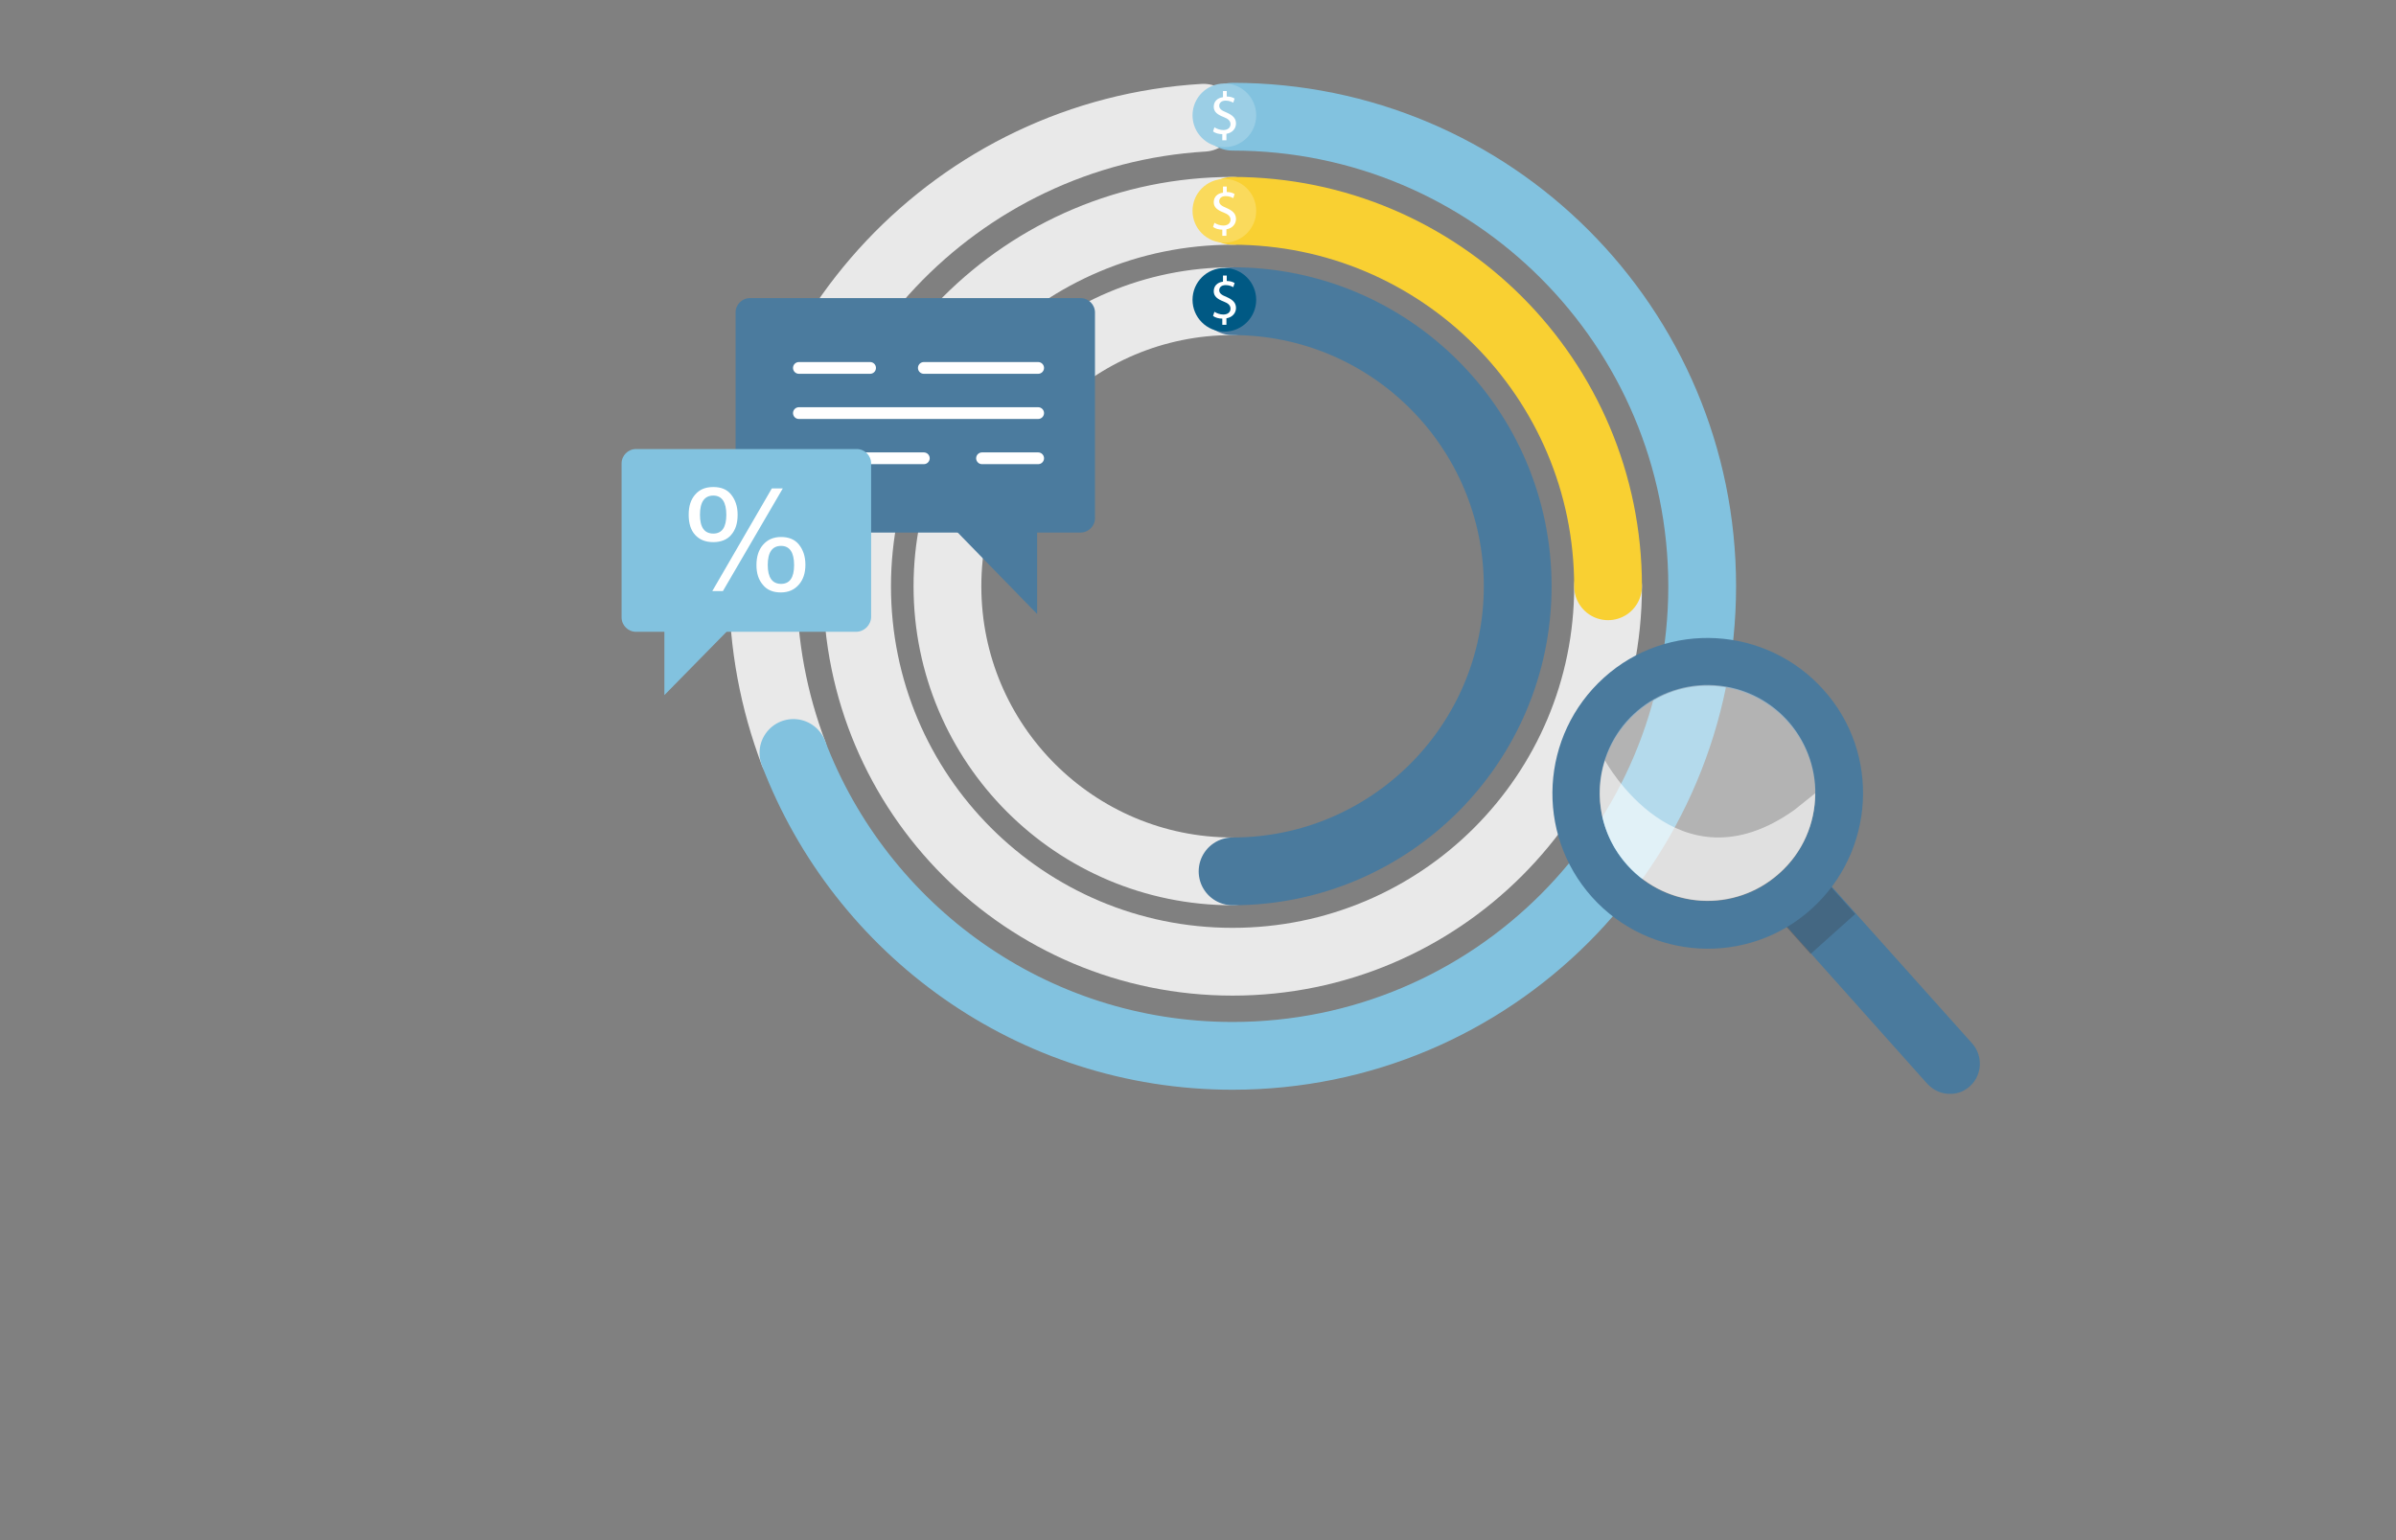 <?xml version="1.0" encoding="utf-8"?>
<!-- Generator: Adobe Illustrator 24.2.3, SVG Export Plug-In . SVG Version: 6.00 Build 0)  -->
<svg version="1.1" id="Layer_1" xmlns="http://www.w3.org/2000/svg" xmlns:xlink="http://www.w3.org/1999/xlink" x="0px" y="0px"
	 viewBox="0 0 700 450" style="enable-background:new 0 0 700 450;" xml:space="preserve">
<rect x="0" y="0" width="700" height="450" fill="#808080" stroke="none"/>
<style type="text/css">
	.st0{fill:none;stroke:#E9E9E9;stroke-width:19.802;stroke-linecap:round;stroke-miterlimit:10;}
	.st1{fill:none;stroke:#F9D032;stroke-width:19.802;stroke-linecap:round;stroke-miterlimit:10;}
	.st2{fill:none;stroke:#4A7A9D;stroke-width:19.802;stroke-linecap:round;stroke-miterlimit:10;}
	.st3{fill:none;stroke:#82C2DF;stroke-width:19.802;stroke-linecap:round;stroke-miterlimit:10;}
	.st4{fill:none;}
	.st5{fill:#4A7A9D;}
	.st6{opacity:0.3;fill:#383943;enable-background:new    ;}
	.st7{opacity:0.6;fill:#FFFFFF;enable-background:new    ;}
	.st8{opacity:0.4;fill:#FFFFFF;enable-background:new    ;}
	.st9{fill:#4B7B9E;}
	.st10{fill:none;stroke:#FFFFFF;stroke-width:3.435;stroke-linecap:round;stroke-miterlimit:10;}
	.st11{fill:#82C2DF;}
	.st12{fill:#FFFFFF;}
	.st13{fill:#9BCEE5;}
	.st14{fill:#FADA5C;}
	.st15{fill:#005984;}
</style>
<g>
	<g>
		<path class="st0" d="M469.8,171.3c0,60.6-49.1,109.7-109.7,109.7s-109.7-49.1-109.7-109.7S299.5,61.6,360.1,61.6"/>
		<path class="st0" d="M360.1,254.6c-46,0-83.3-37.3-83.3-83.3S314,88,360.1,88"/>
		<path class="st0" d="M231.8,220c-5.7-15.1-8.9-31.5-8.9-48.7c0-72.9,56.9-132.6,128.7-136.9"/>
		<path class="st1" d="M360.1,61.6c60.6,0,109.7,49.1,109.7,109.7"/>
		<path class="st2" d="M360.1,88c46,0,83.3,37.3,83.3,83.3s-37.3,83.3-83.3,83.3"/>
		<path class="st3" d="M360.1,34.1c75.8,0,137.2,61.4,137.2,137.2s-61.4,137.2-137.2,137.2c-58.6,0-108.6-36.8-128.3-88.5"/>
	</g>
	<g>
		<g>
			<g>
				<line class="st4" x1="528.7" y1="265" x2="569.7" y2="310.9"/>
				<path class="st5" d="M569.9,319.6c-2.6,0.1-5-1-6.8-2.9l-40.9-45.8c-3.2-3.6-2.9-9.2,0.6-12.4s9.2-2.9,12.4,0.6l41,45.8
					c3.2,3.6,2.9,9.2-0.6,12.4C574,318.8,572,319.6,569.9,319.6z"/>
			</g>
			
				<rect x="522.8" y="262.5" transform="matrix(0.745 -0.667 0.667 0.745 -43.483 423.084)" class="st6" width="17.5" height="11.8"/>
			<path class="st5" d="M465.1,262.1c16.7,18.6,45.5,20.3,64.1,3.5c18.6-16.7,20.3-45.5,3.5-64.1c-16.7-18.6-45.5-20.3-64.1-3.5
				S448.4,243.4,465.1,262.1z M475.4,252.8c-11.6-12.9-10.5-32.8,2.5-44.4c12.9-11.6,32.8-10.5,44.4,2.5
				c11.6,12.9,10.5,32.8-2.5,44.4C506.9,266.8,487.1,265.8,475.4,252.8z"/>
		</g>
		<path class="st7" d="M530.3,231.8c0,8.7-3.5,17.2-10.5,23.4c-12.9,11.6-32.8,10.5-44.4-2.5c-7.7-8.6-9.8-20.2-6.5-30.5
			c0,0,21.1,38.9,55.4,14.4L530.3,231.8z"/>
		
			<ellipse transform="matrix(0.316 -0.949 0.949 0.316 121.211 631.843)" class="st8" cx="498.9" cy="231.8" rx="31.5" ry="31.5"/>
	</g>
	<g>
		<g>
			<path class="st9" d="M219.1,155.6h96.6c2.3,0,4.2-1.9,4.2-4.2V91.3c0-2.3-1.9-4.2-4.2-4.2h-96.6c-2.3,0-4.2,1.9-4.2,4.2v60.1
				C214.9,153.8,216.8,155.6,219.1,155.6z"/>
		</g>
		<polyline class="st9" points="303,139.9 303,179.4 268.3,143.8 		"/>
		<g>
			<line class="st10" x1="233.4" y1="107.5" x2="254.2" y2="107.5"/>
			<g>
				<line class="st10" x1="269.9" y1="107.5" x2="303.3" y2="107.5"/>
				<line class="st10" x1="233.4" y1="120.7" x2="303.3" y2="120.7"/>
				<g>
					<line class="st10" x1="286.9" y1="133.9" x2="303.3" y2="133.9"/>
					<line class="st10" x1="233.4" y1="133.9" x2="269.9" y2="133.9"/>
				</g>
			</g>
		</g>
		<g>
			<g>
				<g>
					<path class="st11" d="M254.5,180.2c0,2.4-2,4.4-4.4,4.4h-64.3c-2.3,0-4.2-1.9-4.2-4.2v-45c0-2.3,1.9-4.2,4.2-4.2h64.5
						c2.3,0,4.2,1.9,4.2,4.2V180.2L254.5,180.2z"/>
				</g>
				<polyline class="st11" points="194.1,172.6 194.1,203.1 221.2,175.5 				"/>
			</g>
			<g>
				<path class="st12" d="M208.4,158.4c-2.3,0-4-0.7-5.3-2.1s-1.9-3.4-1.9-5.9s0.6-4.4,1.9-5.9s3-2.2,5.3-2.2s4,0.7,5.2,2.2
					s1.9,3.4,1.9,5.9s-0.6,4.4-1.9,5.9C212.4,157.7,210.6,158.4,208.4,158.4z M208.4,155.9c2.5,0,3.8-1.8,3.8-5.5s-1.3-5.6-3.8-5.6
					c-2.6,0-3.9,1.9-3.9,5.6S205.8,155.9,208.4,155.9z M208.1,172.7l17.4-30h3.2l-17.5,30H208.1z M228.1,173.1c-2.2,0-4-0.7-5.2-2.2
					c-1.3-1.5-1.9-3.4-1.9-5.8c0-2.4,0.6-4.4,1.9-5.9c1.3-1.5,3-2.3,5.3-2.3c2.2,0,4,0.7,5.2,2.2s1.9,3.4,1.9,5.9
					c0,2.4-0.6,4.3-1.9,5.8C232.1,172.3,230.4,173.1,228.1,173.1z M228.2,170.6c2.5,0,3.8-1.8,3.8-5.5s-1.3-5.6-3.8-5.6
					c-2.6,0-3.9,1.9-3.9,5.6C224.3,168.7,225.6,170.6,228.2,170.6z"/>
			</g>
		</g>
	</g>
	<g>
		<circle class="st13" cx="357.7" cy="33.7" r="9.3"/>
		<g>
			<g>
				<g>
					<path class="st12" d="M357.1,41v-1.8c-1,0-2.1-0.3-2.7-0.8l0.4-1.2c0.6,0.4,1.6,0.8,2.6,0.8c1.3,0,2.1-0.7,2.1-1.7
						s-0.7-1.6-2-2.1c-1.8-0.7-2.9-1.5-2.9-3s1-2.6,2.7-2.8v-1.8h1.1v1.6c1.1,0,1.8,0.3,2.3,0.6l-0.4,1.2c-0.4-0.2-1.1-0.6-2.2-0.6
						c-1.4,0-1.9,0.8-1.9,1.5c0,0.9,0.7,1.4,2.2,2c1.8,0.8,2.7,1.7,2.7,3.2c0,1.4-1,2.7-2.8,3V41H357.1L357.1,41z"/>
				</g>
			</g>
		</g>
	</g>
	<g>
		<circle class="st14" cx="357.7" cy="61.6" r="9.3"/>
		<g>
			<g>
				<g>
					<path class="st12" d="M357.1,68.9v-1.8c-1,0-2.1-0.3-2.7-0.8l0.4-1.2c0.6,0.4,1.6,0.8,2.6,0.8c1.3,0,2.1-0.7,2.1-1.7
						c0-1-0.7-1.6-2-2.1c-1.8-0.7-2.9-1.5-2.9-3s1-2.6,2.7-2.8v-1.8h1.1v1.6c1.1,0,1.8,0.3,2.3,0.6l-0.4,1.2
						c-0.4-0.2-1.1-0.6-2.2-0.6c-1.4,0-1.9,0.8-1.9,1.5c0,0.9,0.7,1.4,2.2,2c1.8,0.8,2.7,1.7,2.7,3.2c0,1.4-1,2.7-2.8,3v1.9
						L357.1,68.9L357.1,68.9z"/>
				</g>
			</g>
		</g>
	</g>
	<g>
		<circle class="st15" cx="357.7" cy="87.6" r="9.3"/>
		<g>
			<g>
				<g>
					<path class="st12" d="M357.1,94.9v-1.8c-1,0-2.1-0.3-2.7-0.8l0.4-1.2c0.6,0.4,1.6,0.8,2.6,0.8c1.3,0,2.1-0.7,2.1-1.7
						s-0.7-1.6-2-2.1c-1.8-0.7-2.9-1.5-2.9-3s1-2.6,2.7-2.8v-1.8h1.1v1.6c1.1,0,1.8,0.3,2.3,0.6l-0.4,1.2c-0.4-0.2-1.1-0.6-2.2-0.6
						c-1.4,0-1.9,0.8-1.9,1.5c0,0.9,0.7,1.4,2.2,2c1.8,0.8,2.7,1.7,2.7,3.2c0,1.4-1,2.7-2.8,3v1.9L357.1,94.9L357.1,94.9z"/>
				</g>
			</g>
		</g>
	</g>
</g>
</svg>
